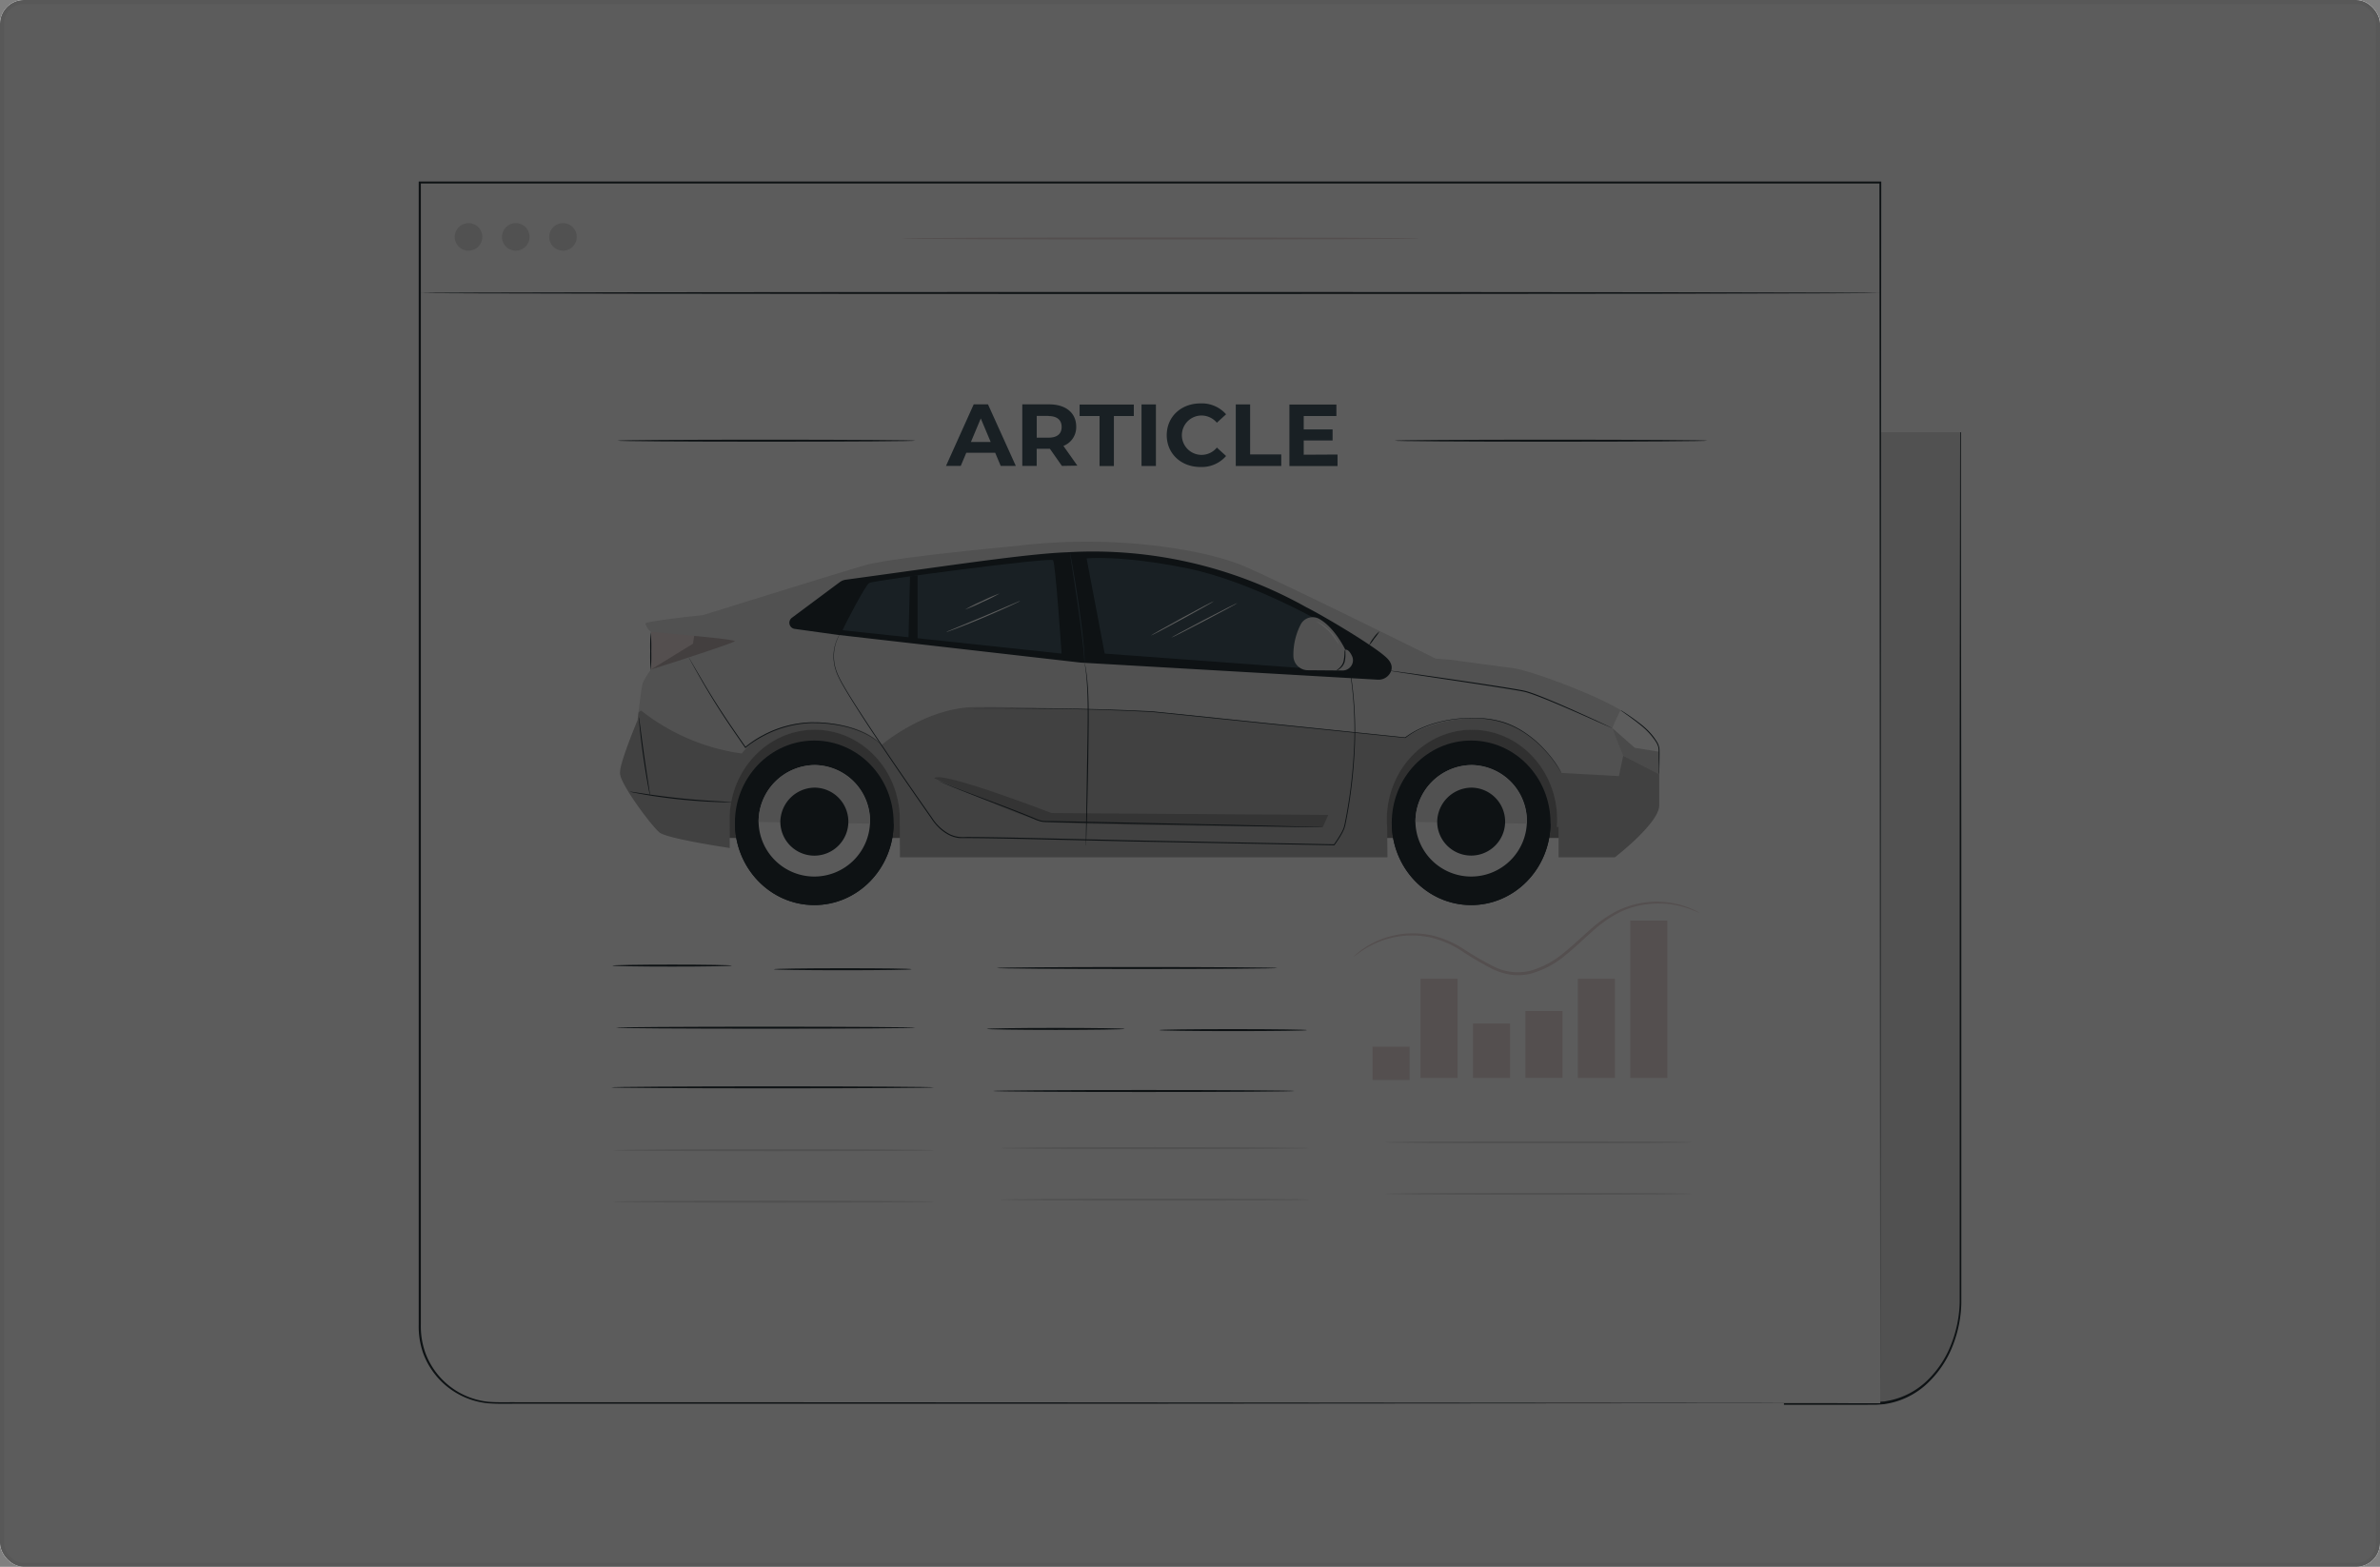 <svg xmlns="http://www.w3.org/2000/svg" xmlns:xlink="http://www.w3.org/1999/xlink" width="600" height="395" viewBox="0 0 600 395">
  <rect x="0" y="0" width="600" height="395" fill="#808080" stroke="none"/>
  <defs>
    <clipPath id="clip-path">
      <rect id="Rectangle_3198" data-name="Rectangle 3198" width="388.893" height="308.364" fill="none"/>
    </clipPath>
    <clipPath id="clip-path-3">
      <rect id="Rectangle_3170" data-name="Rectangle 3170" width="262.086" height="91.612" fill="none"/>
    </clipPath>
    <clipPath id="clip-path-5">
      <rect id="Rectangle_3164" data-name="Rectangle 3164" width="223.979" height="30.433" fill="none"/>
    </clipPath>
    <clipPath id="clip-path-6">
      <rect id="Rectangle_3165" data-name="Rectangle 3165" width="262.006" height="37.887" fill="none"/>
    </clipPath>
    <clipPath id="clip-path-7">
      <rect id="Rectangle_3166" data-name="Rectangle 3166" width="99.314" height="12.608" fill="none"/>
    </clipPath>
    <clipPath id="clip-path-8">
      <rect id="Rectangle_3167" data-name="Rectangle 3167" width="21.155" height="8.468" fill="none"/>
    </clipPath>
    <clipPath id="clip-path-9">
      <rect id="Rectangle_3168" data-name="Rectangle 3168" width="11.81" height="11.65" fill="none"/>
    </clipPath>
  </defs>
  <g id="View_All" data-name="View All" transform="translate(4820 5311)">
    <g id="Rectangle_3181" data-name="Rectangle 3181" transform="translate(-4820 -5311)" fill="#fff" stroke="#f3f3f3" stroke-width="1">
      <rect width="600" height="395" rx="6" stroke="none"/>
      <rect x="0.5" y="0.5" width="599" height="394" rx="5.5" fill="none"/>
    </g>
    <g id="Group_3784" data-name="Group 3784" transform="translate(-4714.446 -5265.233)">
      <g id="Group_3780" data-name="Group 3780" clip-path="url(#clip-path)">
        <g id="Group_3779" data-name="Group 3779">
          <g id="Group_3778" data-name="Group 3778" clip-path="url(#clip-path)">
            <path id="Path_7966" data-name="Path 7966" d="M375.141,65.16h20.346V283.777c0,14.45-9.6,26.185-21.454,26.185H351.106V65.16Z" transform="translate(-6.672 -1.967)" fill="#e0e0e0"/>
            <path id="Path_7967" data-name="Path 7967" d="M375.136,65.157h-6.161l-17.874.048.1-.1c0,41.275.088,134.64.157,244.782l-.255-.252h20.915c.981,0,1.893,0,2.815-.049l1.393-.087,1.364-.262a19.375,19.375,0,0,0,9.575-5.2,25.442,25.442,0,0,0,5.886-9.048,30.743,30.743,0,0,0,2.1-10.493V167.143c0-45.756.088-81.61.118-102.035l.088.087h.1v.1c0,20.424.059,56.249.108,102.035V284.7a31.053,31.053,0,0,1-2.139,10.668,25.893,25.893,0,0,1-6.053,9.223,19.867,19.867,0,0,1-9.81,5.334l-1.413.262-1.422.1c-.981.087-1.893,0-2.845.048H350.846v-.368c.069-110.142.128-203.507.147-244.782V65.07h22.583Z" transform="translate(-6.667 -1.964)" fill="#263238"/>
            <path id="Path_7968" data-name="Path 7968" d="M368.473,308H19.483A19.148,19.148,0,0,1,.236,288.975V.26H368.473Z" transform="translate(-0.004 -0.008)" fill="#fff"/>
            <path id="Path_7969" data-name="Path 7969" d="M368.469,308c0-1.784-.088-122.381-.216-307.724l.216.213H.29L.545.233v287.91a19.975,19.975,0,0,0,1.089,7.022,19.02,19.02,0,0,0,15.882,12.452c2.325.194,4.719.087,7.073.116H72.806l99.267.048,196.474.165-196.347.165H24.521c-2.374,0-4.719.078-7.132-.116A19.425,19.425,0,0,1,1.134,295.388a20.308,20.308,0,0,1-1.128-7.177V0H368.714V.213c-.157,185.381-.245,305.978-.245,307.782" transform="translate(0)" fill="#263238"/>
            <path id="Path_7970" data-name="Path 7970" d="M368.473,28.962c0,.136-82.4.252-184.1.252S.236,29.1.236,28.962s82.4-.252,184.133-.252,184.1.107,184.1.252" transform="translate(-0.004 -0.866)" fill="#263238"/>
            <path id="Path_7971" data-name="Path 7971" d="M254.766,14.792c0,.136-29.244.252-65.3.252s-65.3-.116-65.3-.252,29.234-.252,65.3-.252,65.3.107,65.3.252" transform="translate(-2.36 -0.439)" fill="#e9dada"/>
            <path id="Path_7972" data-name="Path 7972" d="M12.778,10.81a3.472,3.472,0,1,1-3.512,3.472,3.492,3.492,0,0,1,3.512-3.472" transform="translate(-0.176 -0.326)" fill="#e0e0e0"/>
            <path id="Path_7973" data-name="Path 7973" d="M24.918,10.81a3.472,3.472,0,1,1-3.512,3.472,3.492,3.492,0,0,1,3.512-3.472" transform="translate(-0.407 -0.326)" fill="#e0e0e0"/>
            <path id="Path_7974" data-name="Path 7974" d="M37.048,10.81a3.472,3.472,0,1,1-3.512,3.472,3.492,3.492,0,0,1,3.512-3.472" transform="translate(-0.637 -0.326)" fill="#e0e0e0"/>
            <path id="Path_7975" data-name="Path 7975" d="M147.906,70.12h-7.279l-1.4,3.317h-3.718l6.985-15.517h3.6l7.014,15.517H149.3ZM146.768,67.4l-2.492-5.926L141.794,67.4Z" transform="translate(-2.575 -1.748)" fill="#455a64"/>
            <path id="Path_7976" data-name="Path 7976" d="M165.1,73.437l-3.021-4.316h-3.335v4.316h-3.63V57.92H161.9c4.179,0,6.808,2.153,6.808,5.625a5.042,5.042,0,0,1-3.228,4.849L169,73.369Zm-3.4-12.608h-2.943v5.489H161.7c2.217,0,3.335-.97,3.335-2.706s-1.128-2.745-3.345-2.745Z" transform="translate(-2.948 -1.748)" fill="#455a64"/>
            <path id="Path_7977" data-name="Path 7977" d="M174.869,60.869h-5.023V57.96h13.665v2.909h-5.023V73.477h-3.62Z" transform="translate(-3.228 -1.749)" fill="#455a64"/>
            <rect id="Rectangle_3183" data-name="Rectangle 3183" width="3.63" height="15.517" transform="translate(182.226 56.191)" fill="#455a64"/>
            <path id="Path_7978" data-name="Path 7978" d="M192.236,65.681c0-4.665,3.63-8.011,8.515-8.011a8.128,8.128,0,0,1,6.445,2.745l-2.325,2.124a5.088,5.088,0,0,0-3.924-1.814,4.961,4.961,0,1,0,3.924,8.079l2.325,2.124a8.108,8.108,0,0,1-6.475,2.774c-4.856,0-8.486-3.346-8.486-8.02" transform="translate(-3.653 -1.74)" fill="#455a64"/>
            <path id="Path_7979" data-name="Path 7979" d="M209.976,57.94h3.62V70.548h7.848v2.909H209.976Z" transform="translate(-3.99 -1.749)" fill="#455a64"/>
            <path id="Path_7980" data-name="Path 7980" d="M235.891,70.568v2.909H223.756V57.96h11.85v2.909h-8.24v3.365h7.279v2.793h-7.279v3.588Z" transform="translate(-4.252 -1.749)" fill="#455a64"/>
            <path id="Path_7988" data-name="Path 7988" d="M79.883,203.8c0,.136-6.739.252-15.058.252s-15.058-.116-15.058-.252,6.739-.252,15.058-.252,15.058.116,15.058.252" transform="translate(-0.946 -6.143)" fill="#263238"/>
            <path id="Path_7989" data-name="Path 7989" d="M126,204.752c0,.136-7.789.252-17.383.252s-17.393-.116-17.393-.252,7.789-.252,17.393-.252,17.383.078,17.383.252" transform="translate(-1.734 -6.172)" fill="#263238"/>
            <path id="Path_7990" data-name="Path 7990" d="M126.165,219.942c0,.145-16.893.252-37.719.252s-37.729-.107-37.729-.252,16.883-.252,37.729-.252,37.719.116,37.719.252" transform="translate(-0.964 -6.63)" fill="#263238"/>
            <path id="Path_7991" data-name="Path 7991" d="M130.8,235.452c0,.136-18.217.252-40.672.252s-40.682-.116-40.682-.252,18.207-.252,40.682-.252,40.672.116,40.672.252" transform="translate(-0.94 -7.099)" fill="#263238"/>
            <path id="Path_7999" data-name="Path 7999" d="M219.3,204.432c0,.145-15.843.252-35.394.252s-35.394-.107-35.394-.252,15.843-.252,35.394-.252,35.394.116,35.394.252" transform="translate(-2.822 -6.162)" fill="#263238"/>
            <path id="Path_8000" data-name="Path 8000" d="M180.762,220.262c0,.136-7.789.252-17.393.252s-17.383-.116-17.383-.252,7.779-.252,17.383-.252,17.393.107,17.393.252" transform="translate(-2.774 -6.64)" fill="#263238"/>
            <path id="Path_8001" data-name="Path 8001" d="M223.633,236.4c0,.136-17.03.252-38.033.252s-38.033-.116-38.033-.252,17.03-.252,38.033-.252,38.033.116,38.033.252" transform="translate(-2.804 -7.127)" fill="#263238"/>
            <path id="Path_8002" data-name="Path 8002" d="M227.574,220.572c0,.145-8.338.252-18.639.252s-18.639-.107-18.639-.252,8.339-.252,18.639-.252,18.639.116,18.639.252" transform="translate(-3.616 -6.649)" fill="#263238"/>
            <path id="Path_8010" data-name="Path 8010" d="M126.171,67.352c0,.145-16.814.252-37.543.252s-37.553-.107-37.553-.252,16.8-.252,37.553-.252,37.543.116,37.543.252" transform="translate(-0.971 -2.025)" fill="#263238"/>
            <path id="Path_8011" data-name="Path 8011" d="M329.639,67.352c0,.145-17.658.252-39.426.252s-39.426-.107-39.426-.252,17.658-.252,39.426-.252,39.426.116,39.426.252" transform="translate(-4.766 -2.025)" fill="#263238"/>
            <path id="Path_8012" data-name="Path 8012" d="M327.35,189.974c0,.078-1.216-.6-3.532-1.329a23.1,23.1,0,0,0-10.134-.737,22.091,22.091,0,0,0-6.69,2.124,31.407,31.407,0,0,0-6.573,4.674c-2.158,1.881-4.3,4.015-6.769,5.984a23.3,23.3,0,0,1-8.633,4.626,13.422,13.422,0,0,1-5.042.3,16.719,16.719,0,0,1-4.67-1.426,80.284,80.284,0,0,1-7.848-4.607,24.791,24.791,0,0,0-7.357-3.259,22.328,22.328,0,0,0-7-.533,22.741,22.741,0,0,0-9.663,3.113c-2.07,1.251-3.051,2.192-3.11,2.134a4.913,4.913,0,0,1,.706-.689,16.348,16.348,0,0,1,2.247-1.688,22.212,22.212,0,0,1,16.961-2.909,25.116,25.116,0,0,1,7.583,3.278,80.17,80.17,0,0,0,7.769,4.519,13.389,13.389,0,0,0,9.221,1.067,22.689,22.689,0,0,0,8.348-4.461c2.433-1.94,4.581-4.054,6.769-5.935a31.64,31.64,0,0,1,6.779-4.713,22.633,22.633,0,0,1,17.2-1.106,17.9,17.9,0,0,1,2.6,1.106,4.4,4.4,0,0,1,.844.465" transform="translate(-4.567 -5.65)" fill="#e9dada"/>
            <rect id="Rectangle_3184" data-name="Rectangle 3184" width="9.349" height="24.992" transform="translate(252.564 200.985)" fill="#e9dada"/>
            <rect id="Rectangle_3185" data-name="Rectangle 3185" width="9.349" height="24.992" transform="translate(292.225 200.985)" fill="#e9dada"/>
            <rect id="Rectangle_3186" data-name="Rectangle 3186" width="9.349" height="39.666" transform="translate(305.439 186.312)" fill="#e9dada"/>
            <rect id="Rectangle_3187" data-name="Rectangle 3187" width="9.349" height="8.408" transform="translate(240.468 218.103)" fill="#e9dada"/>
            <rect id="Rectangle_3188" data-name="Rectangle 3188" width="9.349" height="13.704" transform="translate(265.788 212.274)" fill="#e9dada"/>
            <rect id="Rectangle_3189" data-name="Rectangle 3189" width="9.349" height="16.846" transform="translate(279.002 209.122)" fill="#e9dada"/>
            <path id="Path_8013" data-name="Path 8013" d="M130.937,251.792c0,.136-18.139.252-40.5.252s-40.486-.116-40.486-.252,18.119-.252,40.486-.252,40.5.107,40.5.252" transform="translate(-0.949 -7.592)" fill="#e0e0e0"/>
            <path id="Path_8014" data-name="Path 8014" d="M227.386,251.252c0,.145-17.442.252-38.955.252s-38.975-.107-38.975-.252S166.9,251,188.431,251s38.955.116,38.955.252" transform="translate(-2.84 -7.575)" fill="#e0e0e0"/>
            <path id="Path_8015" data-name="Path 8015" d="M325.7,249.742c0,.146-17.334.252-38.72.252s-38.72-.107-38.72-.252,17.334-.252,38.72-.252,38.72.087,38.72.252" transform="translate(-4.718 -7.53)" fill="#e0e0e0"/>
            <path id="Path_8016" data-name="Path 8016" d="M130.937,265.172c0,.145-18.139.252-40.5.252s-40.486-.107-40.486-.252,18.119-.252,40.486-.252,40.5.116,40.5.252" transform="translate(-0.949 -7.995)" fill="#e0e0e0"/>
            <path id="Path_8017" data-name="Path 8017" d="M227.386,264.642c0,.136-17.442.252-38.955.252s-38.975-.116-38.975-.252,17.442-.252,38.975-.252,38.955.107,38.955.252" transform="translate(-2.84 -7.98)" fill="#e0e0e0"/>
            <path id="Path_8018" data-name="Path 8018" d="M325.7,263.132c0,.136-17.334.252-38.72.252s-38.681-.116-38.681-.252,17.334-.252,38.72-.252,38.681.116,38.681.252" transform="translate(-4.718 -7.934)" fill="#e0e0e0"/>
          </g>
        </g>
      </g>
    </g>
    <g id="Group_3740" data-name="Group 3740" transform="translate(-4663.716 -5174.44)">
      <g id="Group_3739" data-name="Group 3739" clip-path="url(#clip-path-3)">
        <rect id="Rectangle_3162" data-name="Rectangle 3162" width="223.979" height="30.433" transform="translate(15.335 44.247)" fill="#e0e0e0"/>
        <g id="Group_3738" data-name="Group 3738">
          <g id="Group_3737" data-name="Group 3737" clip-path="url(#clip-path-3)">
            <g id="Group_3724" data-name="Group 3724" transform="translate(15.335 44.247)" opacity="0.4">
              <g id="Group_3723" data-name="Group 3723">
                <g id="Group_3722" data-name="Group 3722" clip-path="url(#clip-path-5)">
                  <rect id="Rectangle_3163" data-name="Rectangle 3163" width="223.979" height="30.433"/>
                </g>
              </g>
            </g>
            <path id="Path_7885" data-name="Path 7885" d="M252.242,42.454c-6.363-3.938-22.877-10.115-27.461-10.64-2.777-.32-15.13-2.02-15.13-2.02l-4-.32s-42.6-21.119-49.363-23.736c-10.489-4.058-32.658-7.565-56.163-4.681,0,0-31.408,2.875-38.39,4.895S20.983,18.5,20.983,18.5s-14.8,1.562-14.574,2.145a4.7,4.7,0,0,0,1.437,2.127v9.443a21.923,21.923,0,0,0-2.051,3.3c-.409,1.072-1.335,9.47-1.335,9.47S.01,55.519.01,58.282,8.02,71.69,9.978,73.287s17.706,3.92,17.706,3.92l-.027-7.965c.414-12.126,9.857-21.827,21.449-21.827s21.035,9.7,21.453,21.827L70.6,79.562H193.5l-.085-7.658c-.044-.605-.076-1.215-.076-1.833,0-12.513,9.616-22.655,21.471-22.655S236.28,57.557,236.28,70.07c0,.619-.027,1.228-.076,1.833h.445v7.658h14.164s11.5-8.829,11.192-13.3V53.69a6.775,6.775,0,0,0-1.7-4.508,37.374,37.374,0,0,0-8.059-6.728" transform="translate(-0.006 0)" fill="#e0e0e0"/>
            <g id="Group_3727" data-name="Group 3727" transform="translate(0 41.688)" opacity="0.2">
              <g id="Group_3726" data-name="Group 3726">
                <g id="Group_3725" data-name="Group 3725" clip-path="url(#clip-path-6)">
                  <path id="Path_7886" data-name="Path 7886" d="M261.991,109.333l-9.06-3.351-1.077,5.109-14.5-.8s-6.372-12.616-19.4-13.728a35,35,0,0,0-20.025,4.8l-63.719-6.555S101.877,93.535,89.4,93.7s-23.465,9.554-23.465,9.554-3.68-5.536-16.723-5.66S30.731,105.4,30.731,105.4A52.615,52.615,0,0,1,5.3,94.532l-.632.525c-.133,1.135-.222,1.936-.222,1.936S0,107.526,0,110.29,8.01,123.7,9.968,125.295s17.706,3.92,17.706,3.92l-.027-7.965C28.061,109.124,37.5,99.423,49.1,99.423s21.035,9.7,21.453,21.827l.045,10.319h122.9l-.085-7.658c-.044-.605-.076-1.215-.076-1.833,0-12.513,9.616-22.655,21.471-22.655s21.471,10.141,21.471,22.655c0,.619-.027,1.228-.076,1.833h.445v7.658h14.164s11.5-8.829,11.192-13.3v-8.94Z" transform="translate(0 -93.682)"/>
                </g>
              </g>
            </g>
            <path id="Path_7887" data-name="Path 7887" d="M96.613,22.293a1.558,1.558,0,0,0,.672,2.781l10.8,1.5,61.369,7.009,74.826,4.3a3.382,3.382,0,0,0,3.062-1.5c.636-.988.89-2.363-.694-3.929-3.142-3.115-17.034-11.214-20.3-12.807a109.984,109.984,0,0,0-60.31-13.879c-10.342.369-30.184,3.431-55.829,6.915a3.313,3.313,0,0,0-1.526.623Z" transform="translate(-53.275 -3.099)" fill="#263238"/>
            <path id="Path_7888" data-name="Path 7888" d="M126.09,28.055c.156-.476,5.678-11.29,6.751-11.926S178.568,9.61,179.178,10.4s2.145,23.54,2.145,23.54Z" transform="translate(-69.981 -5.732)" fill="#455a64"/>
            <path id="Path_7889" data-name="Path 7889" d="M163.847,19.316l-.387,15.873h2.3V19.053Z" transform="translate(-90.721 -10.575)" fill="#263238"/>
            <path id="Path_7890" data-name="Path 7890" d="M247.588,46.4s.04.08.111.24.182.4.32.721.32.708.5,1.188.387,1.037.623,1.664a57.751,57.751,0,0,1,2.621,11.356,94.992,94.992,0,0,1,.547,18.1c-.2,3.493-.57,7.2-1.139,11.071-.289,1.936-.619,3.916-1.037,5.927a9.487,9.487,0,0,1-.4,1.513,11.476,11.476,0,0,1-.7,1.406,30.247,30.247,0,0,1-1.727,2.648l-.036.049h-.058l-50.729-.957-27.674-.636c-4.4-.089-8.682-.178-12.816-.209h-3.079A7.631,7.631,0,0,1,150,99.624a10.435,10.435,0,0,1-2.43-1.78,12.725,12.725,0,0,1-1.887-2.31c-4.726-6.746-9-12.981-12.731-18.543-1.86-2.786-3.6-5.4-5.166-7.841s-2.995-4.7-4.2-6.791A29.456,29.456,0,0,1,122,59.317l-.3-.743c-.1-.245-.151-.5-.227-.743a5.614,5.614,0,0,1-.2-.721c-.04-.24-.089-.481-.129-.716a10.679,10.679,0,0,1,.307-4.77,10.542,10.542,0,0,1,1.21-2.7,6.216,6.216,0,0,1,.6-.819l-.151.209c-.1.138-.24.343-.414.627a10.988,10.988,0,0,0-1.451,7.436c.044.227.089.445.134.7s.133.472.2.716a5.607,5.607,0,0,0,.231.734l.3.734a28.973,28.973,0,0,0,1.593,3.022c1.21,2.083,2.639,4.334,4.219,6.768s3.315,5.042,5.184,7.823c3.747,5.554,8.01,11.779,12.762,18.516a11.572,11.572,0,0,0,4.227,4,7.342,7.342,0,0,0,2.839.823,14.376,14.376,0,0,0,1.517,0c.516-.027,1.028,0,1.549,0,4.134.027,8.415.111,12.816.2l27.683.645,50.729.992-.093.049a30.693,30.693,0,0,0,1.713-2.625,11.349,11.349,0,0,0,.69-1.375,9.949,9.949,0,0,0,.387-1.473c.418-2,.752-3.978,1.046-5.914.574-3.863.948-7.565,1.157-11.045a95.877,95.877,0,0,0-.494-18.071,58.622,58.622,0,0,0-2.554-11.347c-.227-.632-.445-1.188-.61-1.673s-.356-.868-.485-1.193l-.3-.725c-.062-.174-.093-.267-.093-.267" transform="translate(-67.16 -25.754)" fill="#263238"/>
            <path id="Path_7891" data-name="Path 7891" d="M263.21,68.613a2.454,2.454,0,0,1,.129.445c.067.3.156.743.245,1.335.182,1.148.374,2.826.5,4.895.267,4.156.16,9.906.08,16.247s-.231,12.091-.347,16.247c-.062,2.056-.111,3.734-.151,4.922q-.031.841-.053,1.335a1.6,1.6,0,0,1-.022.347.062.062,0,1,1-.027,0V112.7c0-1.188.04-2.861.067-4.922.071-4.178.165-9.914.267-16.247s.218-12.086,0-16.233c-.1-2.074-.258-3.747-.409-4.895-.076-.574-.147-1.019-.2-1.335-.022-.138-.045-.249-.062-.343a.389.389,0,0,1-.013-.116" transform="translate(-146.083 -38.081)" fill="#263238"/>
            <path id="Path_7892" data-name="Path 7892" d="M264.39,9.341l4.561,23.994,48.838,3.591,7.52-10.573S306.38,15.2,289.755,11.837c-16.856-3.422-25.365-2.5-25.365-2.5" transform="translate(-146.738 -5.121)" fill="#455a64"/>
            <g id="Group_3730" data-name="Group 3730" transform="translate(79.245 59.38)" opacity="0.2">
              <g id="Group_3729" data-name="Group 3729">
                <g id="Group_3728" data-name="Group 3728" clip-path="url(#clip-path-7)">
                  <path id="Path_7893" data-name="Path 7893" d="M178.08,133.7s22.806,9.941,26.953,10.876,70.977,1.473,70.977,1.473l1.384-3.093-69.753-.476s-28.021-10.836-29.561-8.78" transform="translate(-178.08 -133.44)"/>
                </g>
              </g>
            </g>
            <path id="Path_7894" data-name="Path 7894" d="M87.629,87.716a.918.918,0,0,1-.12-.111c-.076-.08-.2-.187-.352-.334a16.389,16.389,0,0,0-1.468-1.135,20.563,20.563,0,0,0-2.545-1.428,26.235,26.235,0,0,0-3.609-1.335,30.582,30.582,0,0,0-4.561-.9c-.828-.133-1.691-.169-2.577-.245-.445-.04-.89-.022-1.335-.036s-.921-.031-1.393,0a27.654,27.654,0,0,0-11.712,3.2,24.684,24.684,0,0,0-4.53,3.013l-.107.093-.08-.116c-2.176-3.115-4.2-6.056-5.954-8.757s-3.24-5.166-4.45-7.236-2.145-3.751-2.79-4.895c-.307-.57-.552-1.015-.725-1.335l-.187-.347a.49.49,0,0,1-.053-.125.791.791,0,0,1,.076.111l.2.334.748,1.308L42.96,72.31c1.228,2.06,2.723,4.508,4.49,7.2s3.782,5.638,5.976,8.753H53.24a24.822,24.822,0,0,1,4.583-3.053,27.705,27.705,0,0,1,11.819-3.213c.472-.045.943,0,1.4,0s.917,0,1.366.045c.89.08,1.758.12,2.59.258a30.086,30.086,0,0,1,4.583.952,24.905,24.905,0,0,1,3.622,1.375A19.567,19.567,0,0,1,85.747,86.1a13.37,13.37,0,0,1,1.446,1.179c.151.151.267.267.334.352a.568.568,0,0,1,.1.085" transform="translate(-21.69 -36.46)" fill="#263238"/>
            <path id="Path_7895" data-name="Path 7895" d="M13.542,119.084a4.3,4.3,0,0,1-.187-.757c-.1-.494-.245-1.206-.4-2.091-.325-1.78-.725-4.214-1.112-6.929s-.681-5.184-.863-6.973c-.093-.89-.156-1.62-.191-2.118a4.152,4.152,0,0,1-.031-.783,4.464,4.464,0,0,1,.129.77l.276,2.109c.231,1.78.552,4.241.939,6.955s.761,5.162,1.037,6.938c.129.85.24,1.557.32,2.1a4.283,4.283,0,0,1,.089.779" transform="translate(-5.964 -55.186)" fill="#263238"/>
            <path id="Path_7896" data-name="Path 7896" d="M31.293,144.283a1.081,1.081,0,0,1-.263,0h-.748c-.654,0-1.6,0-2.759-.058-2.327-.08-5.545-.271-9.082-.636s-6.728-.832-9.029-1.228c-1.148-.2-2.074-.369-2.714-.5l-.734-.16a1.134,1.134,0,0,1-.254-.071.9.9,0,0,1,.263,0l.743.107,2.728.418c2.3.347,5.491.783,9.025,1.148s6.737.583,9.065.712l2.75.147.752.045a.929.929,0,0,1,.258.076" transform="translate(-3.169 -78.601)" fill="#263238"/>
            <path id="Path_7897" data-name="Path 7897" d="M564.969,106.926s-2.821-6.773-2.741-7c.445-1.215,2.056-4.543,2.056-4.543a32.528,32.528,0,0,1,2.937,1.954,37.609,37.609,0,0,1,5.464,4.931,5.521,5.521,0,0,1,1.335,3.636v5.674Z" transform="translate(-312.038 -52.938)" fill="#fff"/>
            <path id="Path_7898" data-name="Path 7898" d="M427,50.8a15.759,15.759,0,0,1-1.313,1.829,15.779,15.779,0,0,1-1.357,1.78,7.286,7.286,0,0,1,1.153-1.954A7.122,7.122,0,0,1,427,50.8" transform="translate(-235.505 -28.196)" fill="#263238"/>
            <path id="Path_7899" data-name="Path 7899" d="M17.61,51.153S39,52.969,38.761,53.454,17.61,60.609,17.61,60.609Z" transform="translate(-9.774 -28.39)" fill="#e9dada"/>
            <path id="Path_7900" data-name="Path 7900" d="M17.279,60.944a45.705,45.705,0,0,1-.129-4.85,44.465,44.465,0,0,1,.129-4.85,45.706,45.706,0,0,1,.129,4.85,45.706,45.706,0,0,1-.129,4.85" transform="translate(-9.509 -28.44)" fill="#263238"/>
            <path id="Path_7901" data-name="Path 7901" d="M346.459,110.656l-.116-.191c-.076-.125-.178-.316-.329-.561-.294-.494-.761-1.2-1.4-2.1a31.717,31.717,0,0,0-2.585-3.115,26.811,26.811,0,0,0-4.067-3.56,22.085,22.085,0,0,0-5.861-3.044,24.685,24.685,0,0,0-7.565-1.2,32.913,32.913,0,0,0-8.655.957,26.687,26.687,0,0,0-4.45,1.509,19.955,19.955,0,0,0-4.272,2.452l-.044.031h-.045L274.516,98.5l-30.26-3.115-.868-.089-.863-.045-1.718-.085-3.36-.156-6.435-.24c-4.152-.129-8.01-.209-11.57-.263-7.062-.107-12.78-.12-16.732-.142h-4.543l4.548-.027c3.952,0,9.67-.027,16.736.058,3.529.04,7.4.111,11.57.231q3.115.093,6.439.227l3.364.147,1.718.08.868.049.868.089,30.26,3.115,32.551,3.36-.085.027a20.168,20.168,0,0,1,4.334-2.479,26.744,26.744,0,0,1,4.5-1.509,32.775,32.775,0,0,1,8.713-.943,24.762,24.762,0,0,1,7.614,1.135,22.247,22.247,0,0,1,5.887,3.115,26.206,26.206,0,0,1,4.063,3.6,30.774,30.774,0,0,1,2.572,3.115,24.319,24.319,0,0,1,1.371,2.127c.28.5.4.779.4.779" transform="translate(-109.103 -52.356)" fill="#263238"/>
            <path id="Path_7902" data-name="Path 7902" d="M277.436,147.226h-1l-2.87-.036L263,147.017l-34.852-.681-19.184-.4-1.1-.027a10.2,10.2,0,0,1-1.095-.053,8.312,8.312,0,0,1-2.043-.694c-1.291-.547-2.554-1.055-3.778-1.54-2.447-.97-4.739-1.847-6.835-2.643-4.183-1.593-7.565-2.91-9.879-3.867-1.161-.481-2.056-.859-2.67-1.126l-.685-.307-.231-.111.24.084.7.285,2.67,1.077c2.327.93,5.714,2.225,9.91,3.782,2.1.788,4.392,1.651,6.844,2.617q1.842.721,3.791,1.526a7.866,7.866,0,0,0,1.985.672,9.321,9.321,0,0,0,1.068.053h1.1l19.184.387,34.839.761,10.56.263,2.87.085.748.027.28.044" transform="translate(-100.262 -75.238)" fill="#263238"/>
            <path id="Path_7903" data-name="Path 7903" d="M383.262,44.806a16.628,16.628,0,0,0-1.74,7.845,3.658,3.658,0,0,0,3.56,3.5l8.8.067a2.626,2.626,0,0,0,2.634-2.265,2.491,2.491,0,0,0-.223-1.388c-.912-1.931-1.678-1.562-1.678-1.562s-2.67-5.7-6.711-7.859a3.409,3.409,0,0,0-4.574,1.522c-.024.047-.046.094-.067.142" transform="translate(-211.734 -23.744)" fill="#e0e0e0"/>
            <path id="Path_7904" data-name="Path 7904" d="M405.919,66.371a1.619,1.619,0,0,0,.8-.4,3.358,3.358,0,0,0,1.277-1.78,8.212,8.212,0,0,0,.182-2.2,2.954,2.954,0,0,0-.08-.89,2.772,2.772,0,0,0-.138.89,12.081,12.081,0,0,1-.258,2.123,3.643,3.643,0,0,1-1.117,1.7c-.392.347-.685.516-.663.561" transform="translate(-225.286 -33.907)" fill="#263238"/>
            <path id="Path_7905" data-name="Path 7905" d="M400.1,51.045a4.014,4.014,0,0,0-.49-1.179,11.072,11.072,0,0,0-1.816-2.47,10.881,10.881,0,0,0-2.4-1.865,3.725,3.725,0,0,0-1.144-.5,20.918,20.918,0,0,1,3.329,2.585,23.316,23.316,0,0,1,2.519,3.426" transform="translate(-218.81 -24.994)" fill="#fff"/>
            <path id="Path_7906" data-name="Path 7906" d="M254.89,5.913a1.327,1.327,0,0,1,.071.28l.165.8c.133.7.32,1.713.534,2.968.445,2.514,1.01,5.985,1.562,9.834s.975,7.351,1.188,9.892c.058.636.1,1.21.125,1.718s.062.943.062,1.3v.823a1.173,1.173,0,0,1,0,.285,1.236,1.236,0,0,1-.04-.285c0-.218-.036-.485-.058-.819s-.058-.788-.1-1.29-.093-1.077-.165-1.713c-.263-2.532-.712-6.021-1.264-9.87s-1.095-7.325-1.482-9.839c-.191-1.233-.343-2.225-.445-2.986-.044-.325-.085-.6-.111-.81a1.028,1.028,0,0,1-.04-.289" transform="translate(-141.465 -3.282)" fill="#455a64"/>
            <g id="Group_3733" data-name="Group 3733" transform="translate(7.836 23.751)" opacity="0.2">
              <g id="Group_3732" data-name="Group 3732">
                <g id="Group_3731" data-name="Group 3731" clip-path="url(#clip-path-8)">
                  <path id="Path_7907" data-name="Path 7907" d="M17.61,61.841l10.582-6.492.307-1.976c4.1.423,9.087.823,10.266,1.313,0,.334-13.012,4.606-21.155,7.156" transform="translate(-17.61 -53.373)"/>
                </g>
              </g>
            </g>
            <g id="Group_3736" data-name="Group 3736" transform="translate(250.181 46.988)" opacity="0.2">
              <g id="Group_3735" data-name="Group 3735">
                <g id="Group_3734" data-name="Group 3734" clip-path="url(#clip-path-9)">
                  <path id="Path_7908" data-name="Path 7908" d="M562.21,105.593l5.651,4.975,6.159,1v5.674l-9.06-4.65c-1.121-2.7-2.14-5.22-2.75-7" transform="translate(-562.21 -105.593)"/>
                </g>
              </g>
            </g>
            <path id="Path_7909" data-name="Path 7909" d="M491.8,87.5a.657.657,0,0,1-.143-.053l-.409-.174-1.566-.694-5.749-2.55c-2.434-1.068-5.34-2.336-8.588-3.667-1.629-.645-3.337-1.335-5.153-1.887-.912-.24-1.873-.387-2.839-.556l-2.95-.485c-7.979-1.259-15.214-2.327-20.47-3.115l-6.194-.943-1.682-.271-.445-.076a.572.572,0,0,1-.151-.036h.151l.445.049,1.691.218,6.208.863c5.242.748,12.46,1.78,20.47,3.044l2.95.485c.97.174,1.931.32,2.861.565,1.847.552,3.56,1.259,5.18,1.913,3.253,1.335,6.145,2.63,8.571,3.72s4.383,2,5.727,2.634l1.549.739.4.2c.1.045.142.071.138.076" transform="translate(-241.682 -40.511)" fill="#263238"/>
            <path id="Path_7910" data-name="Path 7910" d="M85.151,112.653c11.052,0,20.011,9.286,20.011,20.741s-8.96,20.741-20.011,20.741S65.14,144.849,65.14,133.394s8.96-20.741,20.011-20.741" transform="translate(-36.153 -62.523)" fill="#263238"/>
            <path id="Path_7911" data-name="Path 7911" d="M65.157,158.473v.053c-.16,11.45,8.668,20.87,19.718,21.035s20.136-8.984,20.3-20.439v-.053Z" transform="translate(-36.161 -87.953)" fill="#263238"/>
            <path id="Path_7912" data-name="Path 7912" d="M78.548,140.892a14.053,14.053,0,1,0,14.24-14.351,14.327,14.327,0,0,0-14.24,14.351" transform="translate(-43.594 -70.23)" fill="#fafafa"/>
            <path id="Path_7913" data-name="Path 7913" d="M92.81,126.541a14.279,14.279,0,0,0-14.24,14.351l28.093.418A14.343,14.343,0,0,0,92.81,126.541" transform="translate(-43.607 -70.23)" fill="#e0e0e0"/>
            <path id="Path_7914" data-name="Path 7914" d="M90.879,148.071a8.574,8.574,0,1,0,8.7-8.74,8.739,8.739,0,0,0-8.7,8.74" transform="translate(-50.438 -77.329)" fill="#263238"/>
            <path id="Path_7915" data-name="Path 7915" d="M457.271,112.653c11.052,0,20.011,9.286,20.011,20.741s-8.959,20.741-20.011,20.741-20.011-9.286-20.011-20.741,8.96-20.741,20.011-20.741" transform="translate(-242.681 -62.523)" fill="#263238"/>
            <path id="Path_7916" data-name="Path 7916" d="M437.277,158.473v.053c-.16,11.45,8.669,20.87,19.718,21.035s20.136-8.984,20.3-20.439v-.053Z" transform="translate(-242.69 -87.953)" fill="#263238"/>
            <path id="Path_7917" data-name="Path 7917" d="M450.668,140.892a14.053,14.053,0,1,0,14.24-14.351,14.327,14.327,0,0,0-14.24,14.351" transform="translate(-250.122 -70.23)" fill="#fafafa"/>
            <path id="Path_7918" data-name="Path 7918" d="M464.93,126.541a14.279,14.279,0,0,0-14.24,14.351l28.092.418a14.343,14.343,0,0,0-13.853-14.769" transform="translate(-250.135 -70.23)" fill="#e0e0e0"/>
            <path id="Path_7919" data-name="Path 7919" d="M463,148.071a8.564,8.564,0,1,0,8.66-8.74,8.735,8.735,0,0,0-8.66,8.74" transform="translate(-256.966 -77.329)" fill="#263238"/>
            <path id="Path_7920" data-name="Path 7920" d="M312.39,43.452c-.031-.067,3.676-2.074,8.277-4.486s8.366-4.312,8.4-4.245-3.671,2.074-8.277,4.486-8.353,4.312-8.4,4.245" transform="translate(-173.378 -19.269)" fill="#fff"/>
            <path id="Path_7921" data-name="Path 7921" d="M300.82,42.377c-.036-.067,3.484-2.051,7.859-4.45s7.952-4.263,8.01-4.2-3.489,2.051-7.863,4.45-7.974,4.263-8.005,4.2" transform="translate(-166.956 -18.72)" fill="#fff"/>
            <path id="Path_7922" data-name="Path 7922" d="M184.89,41.389a4.928,4.928,0,0,1,.725-.334l2-.828,6.6-2.737,6.573-2.808,1.989-.85a4.617,4.617,0,0,1,.743-.28,4.161,4.161,0,0,1-.7.378c-.445.227-1.126.543-1.958.93-1.66.77-3.969,1.78-6.546,2.879s-4.922,2.016-6.63,2.67c-.854.325-1.549.578-2.029.748a4.365,4.365,0,0,1-.761.231" transform="translate(-102.615 -18.622)" fill="#fff"/>
            <path id="Path_7923" data-name="Path 7923" d="M195.61,33.369a41.384,41.384,0,0,1,4.281-2.14,43.036,43.036,0,0,1,4.392-1.9A42.276,42.276,0,0,1,200,31.473a43.945,43.945,0,0,1-4.388,1.9" transform="translate(-108.564 -16.28)" fill="#fff"/>
            <path id="Path_7924" data-name="Path 7924" d="M576.567,111.582a4.988,4.988,0,0,1-.053-.814c0-.574,0-1.335-.04-2.225s0-2.069-.058-3.289-.97-2.323-1.82-3.422a18.821,18.821,0,0,0-2.83-2.728c-.943-.761-1.82-1.415-2.559-1.958l-1.78-1.268a5.576,5.576,0,0,1-.636-.485,4.161,4.161,0,0,1,.694.4c.445.271,1.055.676,1.811,1.2s1.642,1.161,2.6,1.918a18,18,0,0,1,2.883,2.755,15.366,15.366,0,0,1,1.206,1.7,4.246,4.246,0,0,1,.654,1.869c.045,1.264,0,2.367,0,3.311s-.031,1.655-.04,2.225a4.74,4.74,0,0,1-.031.814" transform="translate(-314.571 -52.944)" fill="#263238"/>
          </g>
        </g>
      </g>
    </g>
    <g id="ViewAll" transform="translate(-4820 -5311)">
      <rect id="Rectangle_3203" data-name="Rectangle 3203" width="600" height="395" rx="6" transform="translate(0 0)" fill="rgba(0,0,0,0.64)"/>
    </g>
  </g>
</svg>
